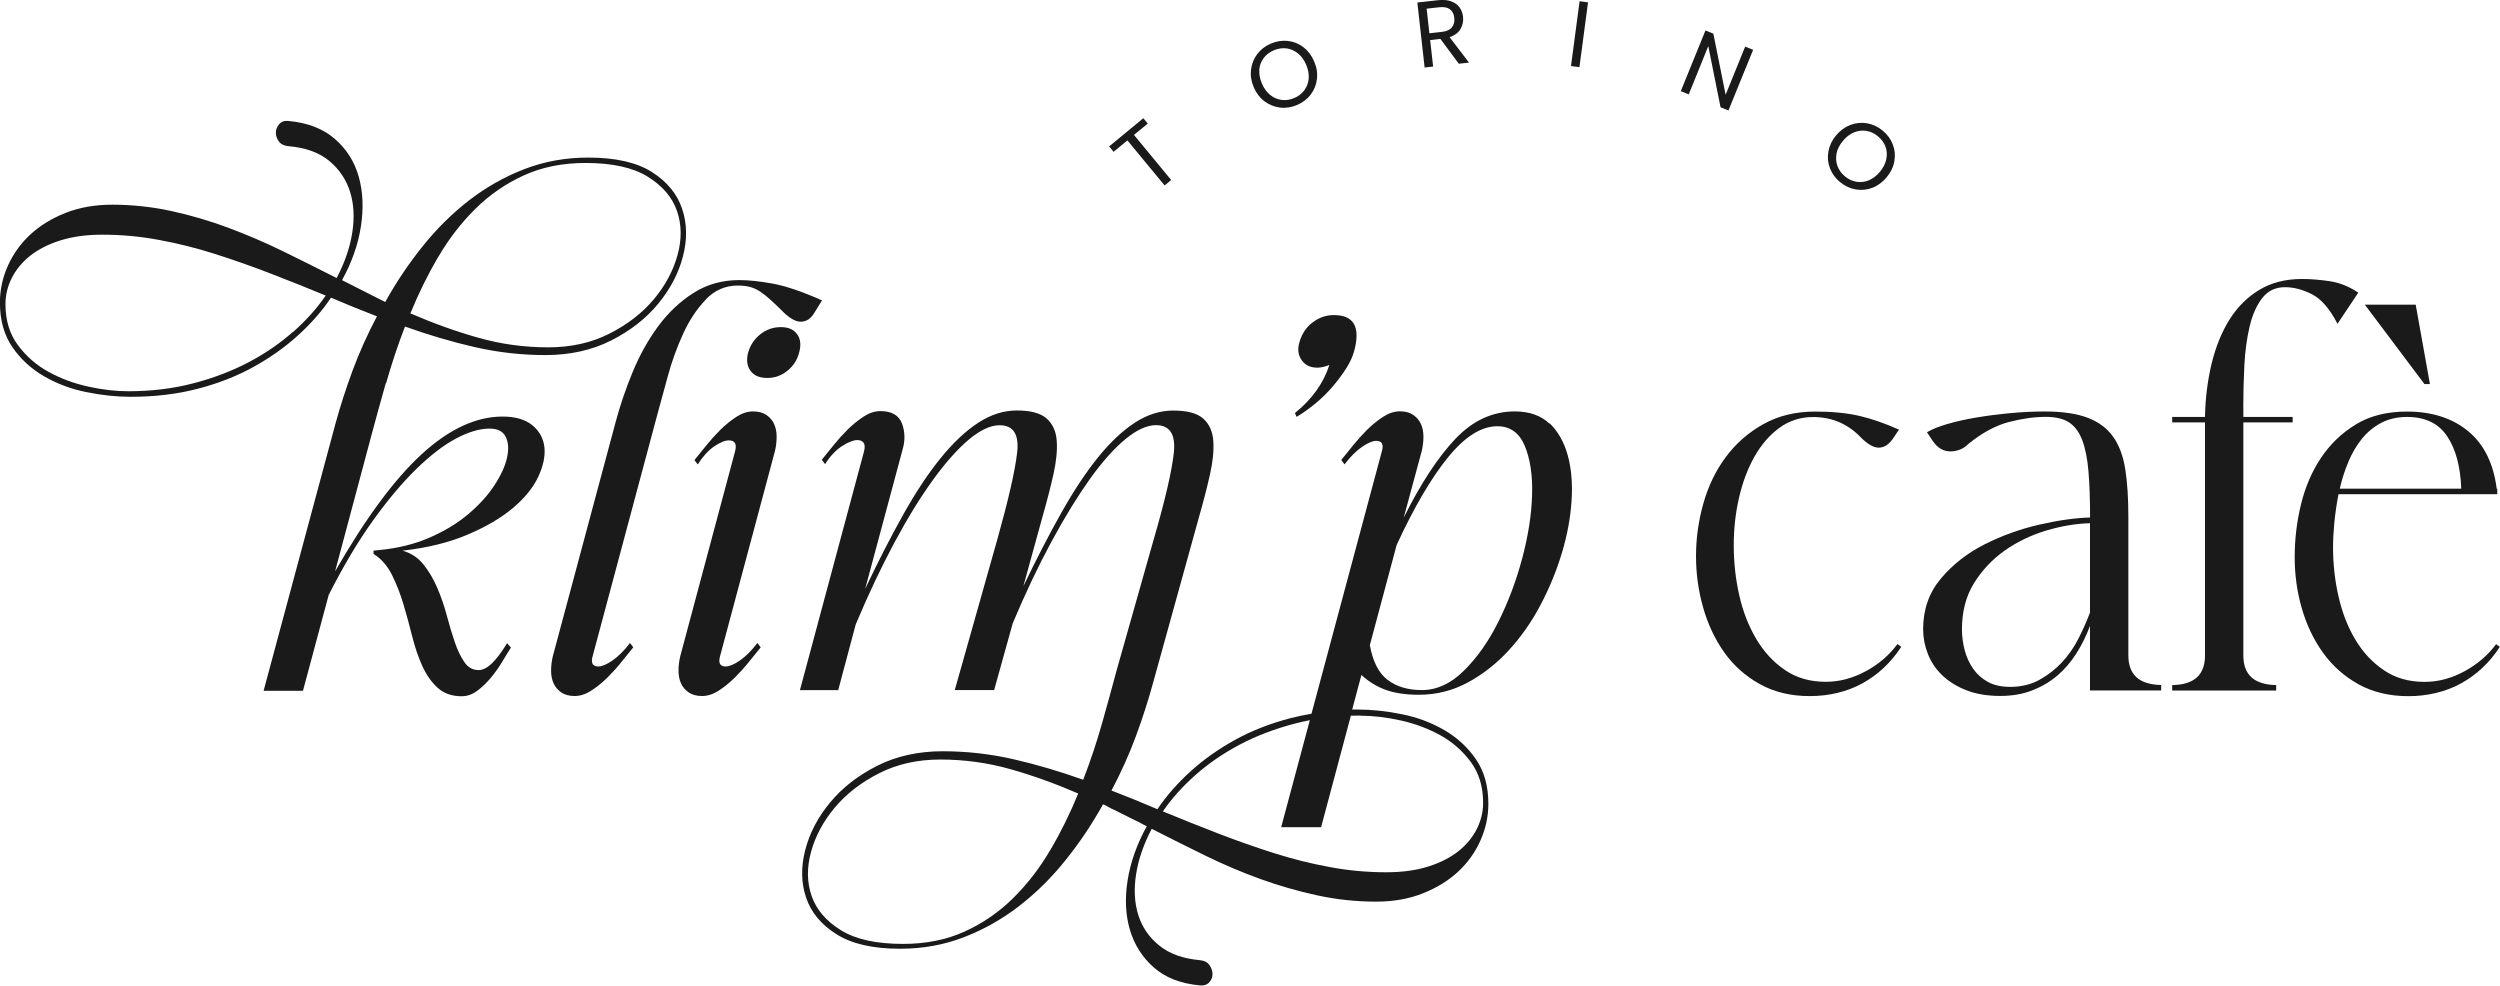<?xml version="1.0" encoding="UTF-8"?><svg id="Livello_1" xmlns="http://www.w3.org/2000/svg" viewBox="0 0 320 126.23"><g><path d="m49.42,49.05c.68-2.4,1.48-4.82,2.42-7.25,2.99,1.07,5.97,1.95,8.93,2.63,2.97.68,5.99,1.02,9.07,1.02s5.92-.62,8.37-1.86c2.45-1.24,4.46-2.8,6.02-4.69,1.56-1.89,2.63-3.92,3.19-6.09.56-2.17.53-4.2-.11-6.09-.63-1.89-1.92-3.46-3.85-4.69-1.94-1.24-4.66-1.86-8.16-1.86-2.9,0-5.62.49-8.16,1.47-2.55.98-4.9,2.31-7.08,3.99-2.17,1.68-4.16,3.64-5.95,5.88-1.8,2.24-3.4,4.62-4.8,7.15l-5.53-2.8c1.26-2.29,2.07-4.59,2.42-6.9.35-2.31.26-4.42-.28-6.34-.54-1.91-1.55-3.53-3.05-4.83-1.5-1.31-3.48-2.08-5.95-2.31-.51-.05-.91.09-1.19.42-.28.33-.42.69-.42,1.09s.13.77.39,1.12c.26.35.67.55,1.23.6,2.19.19,3.93.82,5.22,1.89,1.28,1.07,2.17,2.39,2.66,3.96.49,1.57.58,3.3.28,5.22-.3,1.92-.97,3.85-2,5.81-2.29-1.17-4.58-2.31-6.87-3.43-2.29-1.12-4.62-2.12-7.01-3.01-2.38-.89-4.81-1.6-7.29-2.14-2.47-.54-5-.81-7.57-.81-2.19,0-4.18.35-5.95,1.05-1.77.7-3.28,1.62-4.52,2.77-1.24,1.15-2.19,2.48-2.87,3.99-.68,1.52-1.02,3.09-1.02,4.73,0,2.24.53,4.13,1.58,5.67,1.05,1.54,2.41,2.79,4.06,3.75,1.66.96,3.47,1.64,5.43,2.03,1.96.4,3.85.6,5.67.6,3.08,0,5.93-.34,8.55-1.02,2.62-.68,4.98-1.6,7.11-2.77,2.12-1.17,4.03-2.51,5.71-4.03,1.68-1.52,3.11-3.14,4.27-4.87.98.42,1.96.83,2.94,1.23.98.4,1.96.78,2.94,1.16-1.21,2.29-2.25,4.6-3.12,6.94-.86,2.34-1.6,4.62-2.21,6.87l-9.18,34.12h5.04l3.29-12.26c1.87-3.69,3.76-6.87,5.67-9.53,1.91-2.66,3.77-4.87,5.57-6.62,1.8-1.75,3.49-3.05,5.08-3.89,1.59-.84,3.01-1.26,4.27-1.26,1.03,0,1.72.35,2.07,1.05.35.7.41,1.59.17,2.66-.23,1.07-.77,2.25-1.61,3.54-.84,1.29-1.95,2.51-3.33,3.68-1.38,1.17-3.02,2.17-4.94,3.01-1.92.84-4.09,1.38-6.51,1.61l-.7.07v.42c.98.61,1.76,1.5,2.35,2.66.58,1.17,1.07,2.42,1.47,3.75.4,1.33.77,2.7,1.12,4.1s.78,2.67,1.3,3.82c.51,1.14,1.17,2.08,1.96,2.8.79.72,1.82,1.09,3.08,1.09.7,0,1.37-.23,2-.7.63-.47,1.21-1.03,1.75-1.68.54-.65,1.02-1.33,1.44-2.03.42-.7.79-1.31,1.12-1.82l-.49-.56c-.75,1.21-1.41,2.09-2,2.63-.58.54-1.13.81-1.65.81-.75,0-1.36-.34-1.82-1.02-.47-.68-.88-1.53-1.23-2.56-.35-1.03-.69-2.16-1.02-3.4-.33-1.24-.74-2.43-1.23-3.57-.49-1.14-1.09-2.15-1.79-3.01-.7-.86-1.59-1.44-2.66-1.72,3.22-.37,6.01-1.06,8.37-2.07,2.36-1,4.28-2.14,5.78-3.4,1.49-1.26,2.57-2.58,3.22-3.96.65-1.38.92-2.64.81-3.78-.12-1.14-.63-2.09-1.54-2.84-.91-.75-2.18-1.12-3.82-1.12-3.41,0-6.86,1.61-10.37,4.83-3.5,3.22-7.19,8.22-11.07,14.99l4.62-17.3c.56-2.1,1.18-4.35,1.86-6.76Zm6.69-16.18c1.35-2.31,2.94-4.37,4.76-6.16,1.82-1.8,3.89-3.22,6.2-4.27s4.94-1.58,7.88-1.58c3.41,0,6.06.58,7.95,1.75,1.89,1.17,3.14,2.63,3.75,4.38.61,1.75.63,3.64.07,5.67-.56,2.03-1.58,3.92-3.05,5.67s-3.36,3.21-5.67,4.38c-2.31,1.17-4.92,1.75-7.81,1.75-3.08,0-6.07-.41-8.97-1.23-2.9-.82-5.79-1.86-8.69-3.12,1.03-2.52,2.22-4.94,3.57-7.25Zm-18.6,9.6c-1.66,1.47-3.55,2.77-5.67,3.89-2.13,1.12-4.48,2.02-7.08,2.7-2.59.68-5.38,1.02-8.37,1.02-1.59,0-3.29-.2-5.11-.6-1.82-.4-3.51-1.03-5.08-1.89-1.56-.86-2.87-2.01-3.92-3.43-1.05-1.42-1.58-3.16-1.58-5.22,0-1.17.27-2.29.81-3.36.54-1.07,1.32-2.02,2.35-2.84,1.03-.82,2.31-1.47,3.85-1.96,1.54-.49,3.34-.74,5.39-.74,2.43,0,4.85.22,7.25.67,2.41.44,4.79,1.04,7.15,1.79,2.36.75,4.72,1.58,7.08,2.49,2.36.91,4.73,1.86,7.11,2.84-1.12,1.64-2.51,3.19-4.17,4.66Z" fill="#1a1a1a"/><path d="m90.33,38.34c1.14-1.19,2.51-1.79,4.1-1.79.61,0,1.13.06,1.58.18.44.12.88.32,1.3.6s.89.65,1.4,1.12c.51.47,1.12,1.05,1.82,1.75.75.65,1.4.98,1.96.98.75,0,1.35-.42,1.82-1.26l.91-1.47c-2.52-1.12-4.61-1.83-6.27-2.14-1.66-.3-3.09-.46-4.31-.46-2.2,0-4.16.55-5.88,1.65-1.73,1.1-3.23,2.52-4.52,4.27-1.29,1.75-2.37,3.7-3.26,5.85-.89,2.15-1.61,4.27-2.17,6.37l-8.06,30.05c-.14.61-.21,1.21-.21,1.82s.11,1.15.32,1.61c.21.47.54.85.98,1.16.44.3,1.02.46,1.72.46s1.41-.23,2.14-.7c.72-.47,1.41-1.03,2.07-1.68.65-.65,1.26-1.33,1.82-2.03.56-.7,1.05-1.31,1.47-1.82l-.42-.56c-.75.98-1.5,1.73-2.24,2.24-.75.51-1.35.77-1.82.77-.75,0-.98-.47-.7-1.4l8.27-30.89c.37-1.35.82-2.98,1.33-4.87.51-1.89,1.17-3.7,1.96-5.43.79-1.73,1.76-3.19,2.91-4.38Z" fill="#1a1a1a"/><path d="m102.03,42.78c-.44-.61-1.13-.91-2.07-.91-.98,0-1.86.3-2.63.91-.77.61-1.3,1.4-1.58,2.38-.23.93-.13,1.71.32,2.31.44.61,1.16.91,2.14.91s1.79-.3,2.56-.91c.77-.61,1.27-1.38,1.51-2.31.28-.98.2-1.77-.25-2.38Z" fill="#1a1a1a"/><path d="m98.11,53.12c-.44-.3-1.02-.46-1.72-.46s-1.41.23-2.14.7c-.72.47-1.41,1.03-2.07,1.68-.65.65-1.26,1.33-1.82,2.03-.56.7-1.05,1.31-1.47,1.82l.42.56c.65-1.03,1.35-1.8,2.1-2.31.75-.51,1.38-.77,1.89-.77.79,0,1.05.49.77,1.47l-7.01,26.2c-.14.61-.21,1.21-.21,1.82s.11,1.15.32,1.61c.21.47.54.85.98,1.16.44.3,1.02.46,1.72.46s1.41-.23,2.14-.7c.72-.47,1.41-1.03,2.07-1.68.65-.65,1.26-1.33,1.82-2.03.56-.7,1.05-1.31,1.47-1.82l-.42-.56c-.75.98-1.5,1.73-2.24,2.24-.75.51-1.35.77-1.82.77-.75,0-.98-.47-.7-1.4l7.01-26.2c.14-.61.21-1.21.21-1.82s-.11-1.14-.32-1.61c-.21-.47-.54-.85-.98-1.16Z" fill="#1a1a1a"/><path d="m167.95,41.31c-.82.65-1.37,1.52-1.65,2.59-.23.84-.13,1.58.32,2.21.44.63,1.11.95,2,.95.47,0,.98-.12,1.54-.35-.75,2.34-2.22,4.39-4.41,6.16l.21.49c.79-.47,1.6-1.04,2.42-1.72.82-.68,1.55-1.4,2.21-2.17.65-.77,1.23-1.54,1.72-2.31.49-.77.83-1.51,1.02-2.21.84-3.08-.02-4.62-2.59-4.62-1.03,0-1.95.33-2.77.98Z" fill="#1a1a1a"/><path d="m198.35,54.24c-1.1-1.05-2.58-1.58-4.45-1.58-2.85,0-5.38,1.17-7.6,3.5-2.22,2.34-4.43,5.7-6.62,10.09l2.31-8.55c.14-.61.21-1.21.21-1.82s-.11-1.14-.32-1.61c-.21-.47-.54-.85-.98-1.16-.44-.3-1.02-.46-1.72-.46s-1.41.23-2.14.7c-.72.47-1.41,1.03-2.07,1.68-.65.65-1.26,1.33-1.82,2.03-.56.7-1.05,1.31-1.47,1.82l.42.56c.75-.98,1.49-1.73,2.24-2.24.75-.51,1.35-.77,1.82-.77.75,0,.98.47.7,1.4l-8.99,33.53c-.9.15-1.78.33-2.63.55-2.62.68-4.99,1.6-7.11,2.77-2.13,1.17-4.03,2.51-5.71,4.03-1.68,1.52-3.11,3.14-4.27,4.87-.98-.42-1.96-.83-2.94-1.23-.98-.4-1.96-.78-2.94-1.16,1.21-2.29,2.25-4.6,3.12-6.94.86-2.34,1.6-4.62,2.21-6.87l5.88-21.23c.56-1.96,1.03-3.77,1.4-5.43.37-1.66.51-3.09.42-4.31-.09-1.21-.53-2.16-1.3-2.84-.77-.68-2.04-1.02-3.82-1.02-1.68,0-3.32.51-4.9,1.54-1.59,1.03-3.16,2.51-4.73,4.45-1.57,1.94-3.13,4.3-4.69,7.08-1.57,2.78-3.19,5.92-4.87,9.42l2.45-8.9c.56-1.96,1.03-3.77,1.4-5.43.37-1.66.51-3.09.42-4.31-.09-1.21-.53-2.16-1.3-2.84-.77-.68-2.04-1.02-3.82-1.02-1.68,0-3.33.53-4.94,1.58-1.61,1.05-3.21,2.56-4.8,4.52-1.59,1.96-3.18,4.36-4.76,7.18-1.59,2.83-3.22,6.01-4.9,9.56l4.76-17.72c.37-1.21.36-2.36-.04-3.43-.4-1.07-1.32-1.61-2.77-1.61-.7,0-1.41.23-2.14.7-.72.47-1.41,1.03-2.07,1.68-.65.65-1.26,1.33-1.82,2.03-.56.7-1.05,1.31-1.47,1.82l.42.56c.65-1.03,1.38-1.8,2.17-2.31.79-.51,1.45-.77,1.96-.77.37,0,.64.12.81.35.16.23.17.61.04,1.12l-8.2,30.54h4.9l2.24-8.41c1.63-3.88,3.29-7.38,4.97-10.51,1.68-3.13,3.33-5.8,4.94-8.02,1.61-2.22,3.14-3.93,4.59-5.15,1.45-1.21,2.76-1.82,3.92-1.82,1.77,0,2.52,1.18,2.24,3.54-.28,2.36-1.12,6.04-2.52,11.03l-5.46,19.33h5.04l2.38-8.55c1.63-3.88,3.29-7.37,4.97-10.47,1.68-3.11,3.32-5.77,4.9-7.99,1.59-2.22,3.11-3.92,4.55-5.11,1.45-1.19,2.75-1.79,3.92-1.79,1.77,0,2.53,1.18,2.28,3.54-.26,2.36-1.11,6.04-2.56,11.03l-4.76,16.81c-.56,2.1-1.18,4.35-1.86,6.76-.68,2.4-1.48,4.82-2.42,7.25-2.99-1.07-5.97-1.95-8.93-2.63-2.97-.68-5.99-1.02-9.07-1.02s-5.92.62-8.37,1.86c-2.45,1.24-4.46,2.8-6.02,4.69-1.57,1.89-2.63,3.92-3.19,6.09s-.53,4.2.11,6.09c.63,1.89,1.93,3.46,3.89,4.69,1.96,1.24,4.67,1.86,8.13,1.86,2.9,0,5.62-.49,8.16-1.47,2.55-.98,4.9-2.31,7.08-3.99,2.17-1.68,4.16-3.64,5.95-5.88,1.8-2.24,3.4-4.62,4.8-7.15.23.09.47.21.7.35.23.14.47.26.7.35l2.8,1.4c.23.09.47.21.7.35.23.14.47.26.7.35-1.26,2.29-2.08,4.59-2.45,6.9-.37,2.31-.28,4.42.28,6.34.56,1.91,1.58,3.53,3.05,4.83,1.47,1.31,3.44,2.08,5.92,2.31.51.05.91-.08,1.19-.39.28-.3.42-.65.42-1.05s-.13-.78-.39-1.16c-.26-.37-.67-.58-1.23-.63-2.15-.19-3.88-.81-5.18-1.86-1.31-1.05-2.21-2.36-2.7-3.92-.49-1.57-.58-3.3-.28-5.22.3-1.92.97-3.85,2-5.81,2.29,1.17,4.58,2.31,6.86,3.43,2.29,1.12,4.62,2.11,7.01,2.98,2.38.86,4.81,1.56,7.29,2.1,2.48.54,5,.81,7.57.81,2.19,0,4.18-.35,5.95-1.05,1.77-.7,3.28-1.62,4.52-2.77,1.24-1.14,2.19-2.48,2.87-3.99.68-1.52,1.02-3.09,1.02-4.73,0-2.24-.53-4.13-1.58-5.67-1.05-1.54-2.41-2.79-4.06-3.75-1.66-.96-3.47-1.64-5.43-2.03-1.96-.4-3.85-.6-5.67-.6-.23,0-.46,0-.69,0l1.18-4.42c.98.89,2.04,1.53,3.19,1.93,1.14.4,2.53.6,4.17.6,2.24,0,4.33-.53,6.27-1.58,1.94-1.05,3.69-2.43,5.25-4.13,1.56-1.7,2.92-3.64,4.06-5.81,1.14-2.17,2.05-4.39,2.73-6.66.68-2.26,1.09-4.48,1.23-6.66s-.02-4.11-.49-5.81c-.47-1.7-1.25-3.08-2.35-4.13Zm-63.92,54.57c-1.35,2.31-2.94,4.37-4.76,6.16-1.82,1.8-3.89,3.22-6.2,4.27-2.31,1.05-4.94,1.58-7.88,1.58-3.41,0-6.06-.58-7.95-1.75-1.89-1.17-3.14-2.63-3.75-4.38-.61-1.75-.63-3.64-.07-5.67.56-2.03,1.58-3.92,3.05-5.67,1.47-1.75,3.36-3.21,5.67-4.38,2.31-1.17,4.91-1.75,7.81-1.75,3.08,0,6.07.41,8.97,1.23,2.9.82,5.79,1.86,8.69,3.12-1.03,2.52-2.22,4.94-3.57,7.25Zm39.72-17.2c1.59,0,3.29.2,5.11.6,1.82.4,3.51,1.03,5.08,1.89,1.56.86,2.87,2.01,3.92,3.43,1.05,1.42,1.58,3.16,1.58,5.22,0,1.17-.27,2.29-.81,3.36-.54,1.07-1.32,2.02-2.35,2.84-1.03.82-2.31,1.47-3.85,1.96s-3.34.74-5.39.74c-2.43,0-4.85-.22-7.25-.67-2.41-.44-4.79-1.04-7.15-1.79-2.36-.75-4.72-1.58-7.08-2.49-2.36-.91-4.73-1.86-7.11-2.84,1.12-1.64,2.51-3.19,4.17-4.66,1.66-1.47,3.55-2.77,5.67-3.89,2.12-1.12,4.48-2.02,7.08-2.7.62-.16,1.25-.3,1.89-.43l-3.67,13.7h5.11l3.81-14.27c.41-.01.82-.02,1.23-.02Zm21.96-28.3c-.07,2.52-.49,5.23-1.26,8.13-.77,2.9-1.79,5.6-3.05,8.13s-2.73,4.61-4.41,6.27c-1.68,1.66-3.48,2.49-5.39,2.49-1.78,0-3.23-.43-4.38-1.3-1.14-.86-1.9-2.35-2.28-4.45l3.43-12.82c2.24-4.86,4.44-8.6,6.59-11.24,2.15-2.64,4.25-3.96,6.3-3.96,1.63,0,2.8.83,3.5,2.49.7,1.66,1.02,3.75.95,6.27Z" fill="#1a1a1a"/><path d="m238.84,85.9c-1.66.91-3.37,1.37-5.15,1.37-2.01,0-3.75-.5-5.22-1.51-1.47-1-2.7-2.33-3.68-3.99-.98-1.66-1.71-3.53-2.17-5.6-.47-2.08-.7-4.19-.7-6.34s.22-4.13.67-6.09c.44-1.96,1.1-3.71,1.96-5.25.86-1.54,1.93-2.78,3.19-3.71,1.26-.93,2.71-1.4,4.34-1.4,2.43,0,4.48.89,6.16,2.66.84.84,1.59,1.26,2.24,1.26.7,0,1.33-.42,1.89-1.26l.7-1.05c-1.78-.79-3.46-1.38-5.04-1.75-1.59-.37-3.48-.56-5.67-.56-2.52,0-4.74.54-6.65,1.61-1.92,1.07-3.52,2.48-4.8,4.2-1.29,1.73-2.24,3.7-2.87,5.92-.63,2.22-.95,4.47-.95,6.76s.3,4.44.91,6.59c.61,2.15,1.51,4.06,2.7,5.74,1.19,1.68,2.71,3.04,4.55,4.06,1.84,1.03,3.98,1.54,6.41,1.54s4.77-.55,6.76-1.65c1.98-1.1,3.63-2.65,4.94-4.66l-.49-.35c-1.03,1.4-2.37,2.56-4.03,3.47Z" fill="#1a1a1a"/><path d="m272.43,83.91v-17.79c0-2.33-.13-4.34-.39-6.02-.26-1.68-.77-3.07-1.54-4.17-.77-1.1-1.86-1.91-3.26-2.45-1.4-.54-3.25-.81-5.53-.81-1.4,0-2.86.07-4.38.21-1.52.14-2.97.33-4.34.56-1.38.23-2.63.51-3.75.84-1.12.33-1.99.68-2.59,1.05l.7,1.05c.61.93,1.38,1.4,2.31,1.4.37,0,.76-.07,1.16-.21.4-.14.78-.4,1.16-.77,1.73-1.4,3.43-2.32,5.11-2.77,1.68-.44,3.27-.67,4.76-.67,1.26,0,2.25.23,2.98.7.72.47,1.28,1.21,1.68,2.24.4,1.03.67,2.36.81,3.99.14,1.64.21,3.62.21,5.95-1.87.05-4.03.35-6.48.91-2.45.56-4.79,1.4-7.01,2.52-2.22,1.12-4.09,2.58-5.6,4.38-1.52,1.8-2.28,3.96-2.28,6.48,0,1.07.2,2.13.6,3.15.4,1.03,1,1.94,1.82,2.73.82.79,1.84,1.44,3.08,1.93,1.24.49,2.7.74,4.38.74,1.49,0,2.85-.23,4.06-.7,1.21-.47,2.29-1.1,3.22-1.89.93-.79,1.75-1.74,2.45-2.84.7-1.1,1.28-2.28,1.75-3.54v8.27h9.11v-.7c-2.8-.05-4.2-1.31-4.2-3.78Zm-4.9-5.53c-.42,1.12-.92,2.25-1.51,3.4-.58,1.14-1.3,2.16-2.14,3.05-.84.89-1.8,1.62-2.87,2.21-1.07.58-2.31.88-3.71.88-1.12,0-2.07-.21-2.84-.63-.77-.42-1.4-.98-1.89-1.68-.49-.7-.85-1.49-1.09-2.38-.23-.89-.35-1.77-.35-2.66,0-2.29.51-4.26,1.54-5.92,1.03-1.66,2.34-3.05,3.92-4.17,1.59-1.12,3.35-1.97,5.29-2.56,1.94-.58,3.82-.9,5.64-.95v11.42Z" fill="#1a1a1a"/><path d="m287.14,52.1c0-1.77.05-3.56.14-5.36.09-1.8.32-3.44.67-4.94.35-1.49.89-2.71,1.61-3.64.72-.93,1.69-1.4,2.91-1.4,1.12,0,2.28.3,3.47.91,1.19.61,2.28,1.87,3.26,3.78l2.66-3.99c-1.17-.79-2.39-1.28-3.68-1.47-1.28-.19-2.46-.28-3.54-.28-2.1,0-3.92.47-5.46,1.4-1.54.93-2.81,2.21-3.82,3.82-1,1.61-1.76,3.49-2.28,5.64-.51,2.15-.8,4.41-.84,6.8h-4.2v.7h4.2v29.84c0,2.48-1.4,3.74-4.2,3.78v.7h13.31v-.7c-2.8-.05-4.2-1.31-4.2-3.78v-29.84h6.31v-.7h-6.31v-1.26Z" fill="#1a1a1a"/><path d="m319.51,82.44c-1.03,1.4-2.37,2.56-4.03,3.47-1.66.91-3.37,1.37-5.15,1.37-2.01,0-3.75-.5-5.22-1.51-1.47-1-2.69-2.31-3.64-3.92-.96-1.61-1.67-3.44-2.14-5.5-.47-2.05-.7-4.16-.7-6.3,0-.98.06-2.05.17-3.22.12-1.17.29-2.36.53-3.57h20.32v-.7h-.07c-.42-3.27-1.65-5.73-3.68-7.39-2.03-1.66-4.64-2.49-7.81-2.49-2.57,0-4.75.55-6.55,1.65-1.8,1.1-3.28,2.52-4.45,4.27-1.17,1.75-2.02,3.74-2.56,5.95-.54,2.22-.81,4.47-.81,6.76s.3,4.43.91,6.55c.61,2.13,1.52,4.03,2.73,5.71,1.21,1.68,2.73,3.02,4.55,4.03,1.82,1,3.95,1.51,6.37,1.51s4.77-.55,6.76-1.65c1.98-1.1,3.63-2.65,4.94-4.66l-.49-.35Zm-18.91-23.36c.47-1.1,1.04-2.07,1.72-2.91.68-.84,1.49-1.52,2.45-2.03.96-.51,2.07-.77,3.33-.77,2.33,0,4.05.83,5.15,2.49,1.1,1.66,1.69,3.89,1.79,6.69h-15.55c.28-1.21.65-2.37,1.12-3.47Z" fill="#1a1a1a"/><polygon points="311.03 49.16 309.21 39 302.7 39 310.33 49.16 311.03 49.16" fill="#1a1a1a"/></g><g><polygon points="144.31 17.97 149.07 23.74 149.91 23.04 145.15 17.27 146.91 15.82 146.35 15.13 141.97 18.74 142.54 19.43 144.31 17.97" fill="#1a1a1a"/><path d="m161.85,12.96c.6.45,1.26.72,2,.81s1.46-.03,2.17-.33c.72-.31,1.31-.75,1.75-1.34.45-.59.71-1.25.8-1.99s-.03-1.49-.36-2.25c-.32-.76-.78-1.36-1.37-1.82-.59-.45-1.26-.72-1.99-.8-.73-.08-1.46.03-2.18.34-.71.3-1.29.75-1.74,1.34-.45.59-.71,1.25-.8,2-.09.75.03,1.5.35,2.25.32.75.78,1.35,1.38,1.81Zm-.67-4.02c.05-.57.24-1.06.56-1.5.32-.43.75-.76,1.3-1,.54-.23,1.08-.31,1.62-.25.53.07,1.02.28,1.47.64.44.35.8.84,1.06,1.46.26.61.37,1.2.32,1.77-.05.57-.24,1.07-.56,1.5-.32.43-.75.77-1.29.99-.54.23-1.07.31-1.61.24-.54-.07-1.03-.28-1.47-.64s-.8-.84-1.06-1.46c-.26-.62-.37-1.21-.32-1.78Z" fill="#1a1a1a"/><path d="m183.44,8.53l-.38-3.4,1.31-.15,2.36,3.18,1.3-.15-2.48-3.25c.64-.22,1.11-.56,1.39-1.04.28-.47.39-1,.33-1.57-.05-.47-.21-.87-.46-1.22-.26-.34-.61-.6-1.07-.76-.46-.17-1-.21-1.63-.15l-2.69.3.93,8.32,1.09-.12Zm.77-7.6c.6-.07,1.06.02,1.38.26.32.24.51.6.56,1.1.05.49-.05.89-.31,1.21-.26.32-.69.52-1.28.58l-1.6.18-.35-3.15,1.6-.18Z" fill="#1a1a1a"/><rect x="198" y="3.83" width="8.37" height="1.09" transform="translate(171.24 204.23) rotate(-82.44)" fill="#1a1a1a"/><polygon points="220.88 12.13 219.31 4.31 218.3 3.9 215.14 11.67 216.16 12.08 218.66 5.9 220.23 13.73 221.24 14.14 224.4 6.38 223.38 5.97 220.88 12.13" fill="#1a1a1a"/><path d="m235.55,23.32c.61.5,1.27.81,2,.93.73.12,1.44.05,2.13-.22.7-.27,1.3-.72,1.83-1.36.52-.64.85-1.32.97-2.06.13-.73.06-1.45-.21-2.13-.26-.69-.7-1.28-1.31-1.78-.6-.49-1.26-.8-1.99-.92-.73-.12-1.44-.05-2.14.22s-1.31.72-1.83,1.35c-.52.63-.84,1.32-.97,2.06-.13.74-.06,1.45.21,2.14s.7,1.28,1.3,1.77Zm-.48-3.65c.11-.56.38-1.1.8-1.61.43-.52.9-.89,1.43-1.11.53-.22,1.05-.28,1.58-.2.53.08,1.03.31,1.49.69.46.38.78.82.97,1.32.19.5.22,1.04.11,1.59-.11.56-.38,1.1-.8,1.62-.42.51-.9.88-1.42,1.1-.53.22-1.06.29-1.59.2-.53-.09-1.03-.31-1.48-.69-.45-.37-.77-.81-.96-1.32-.19-.51-.23-1.04-.12-1.6Z" fill="#1a1a1a"/></g></svg>